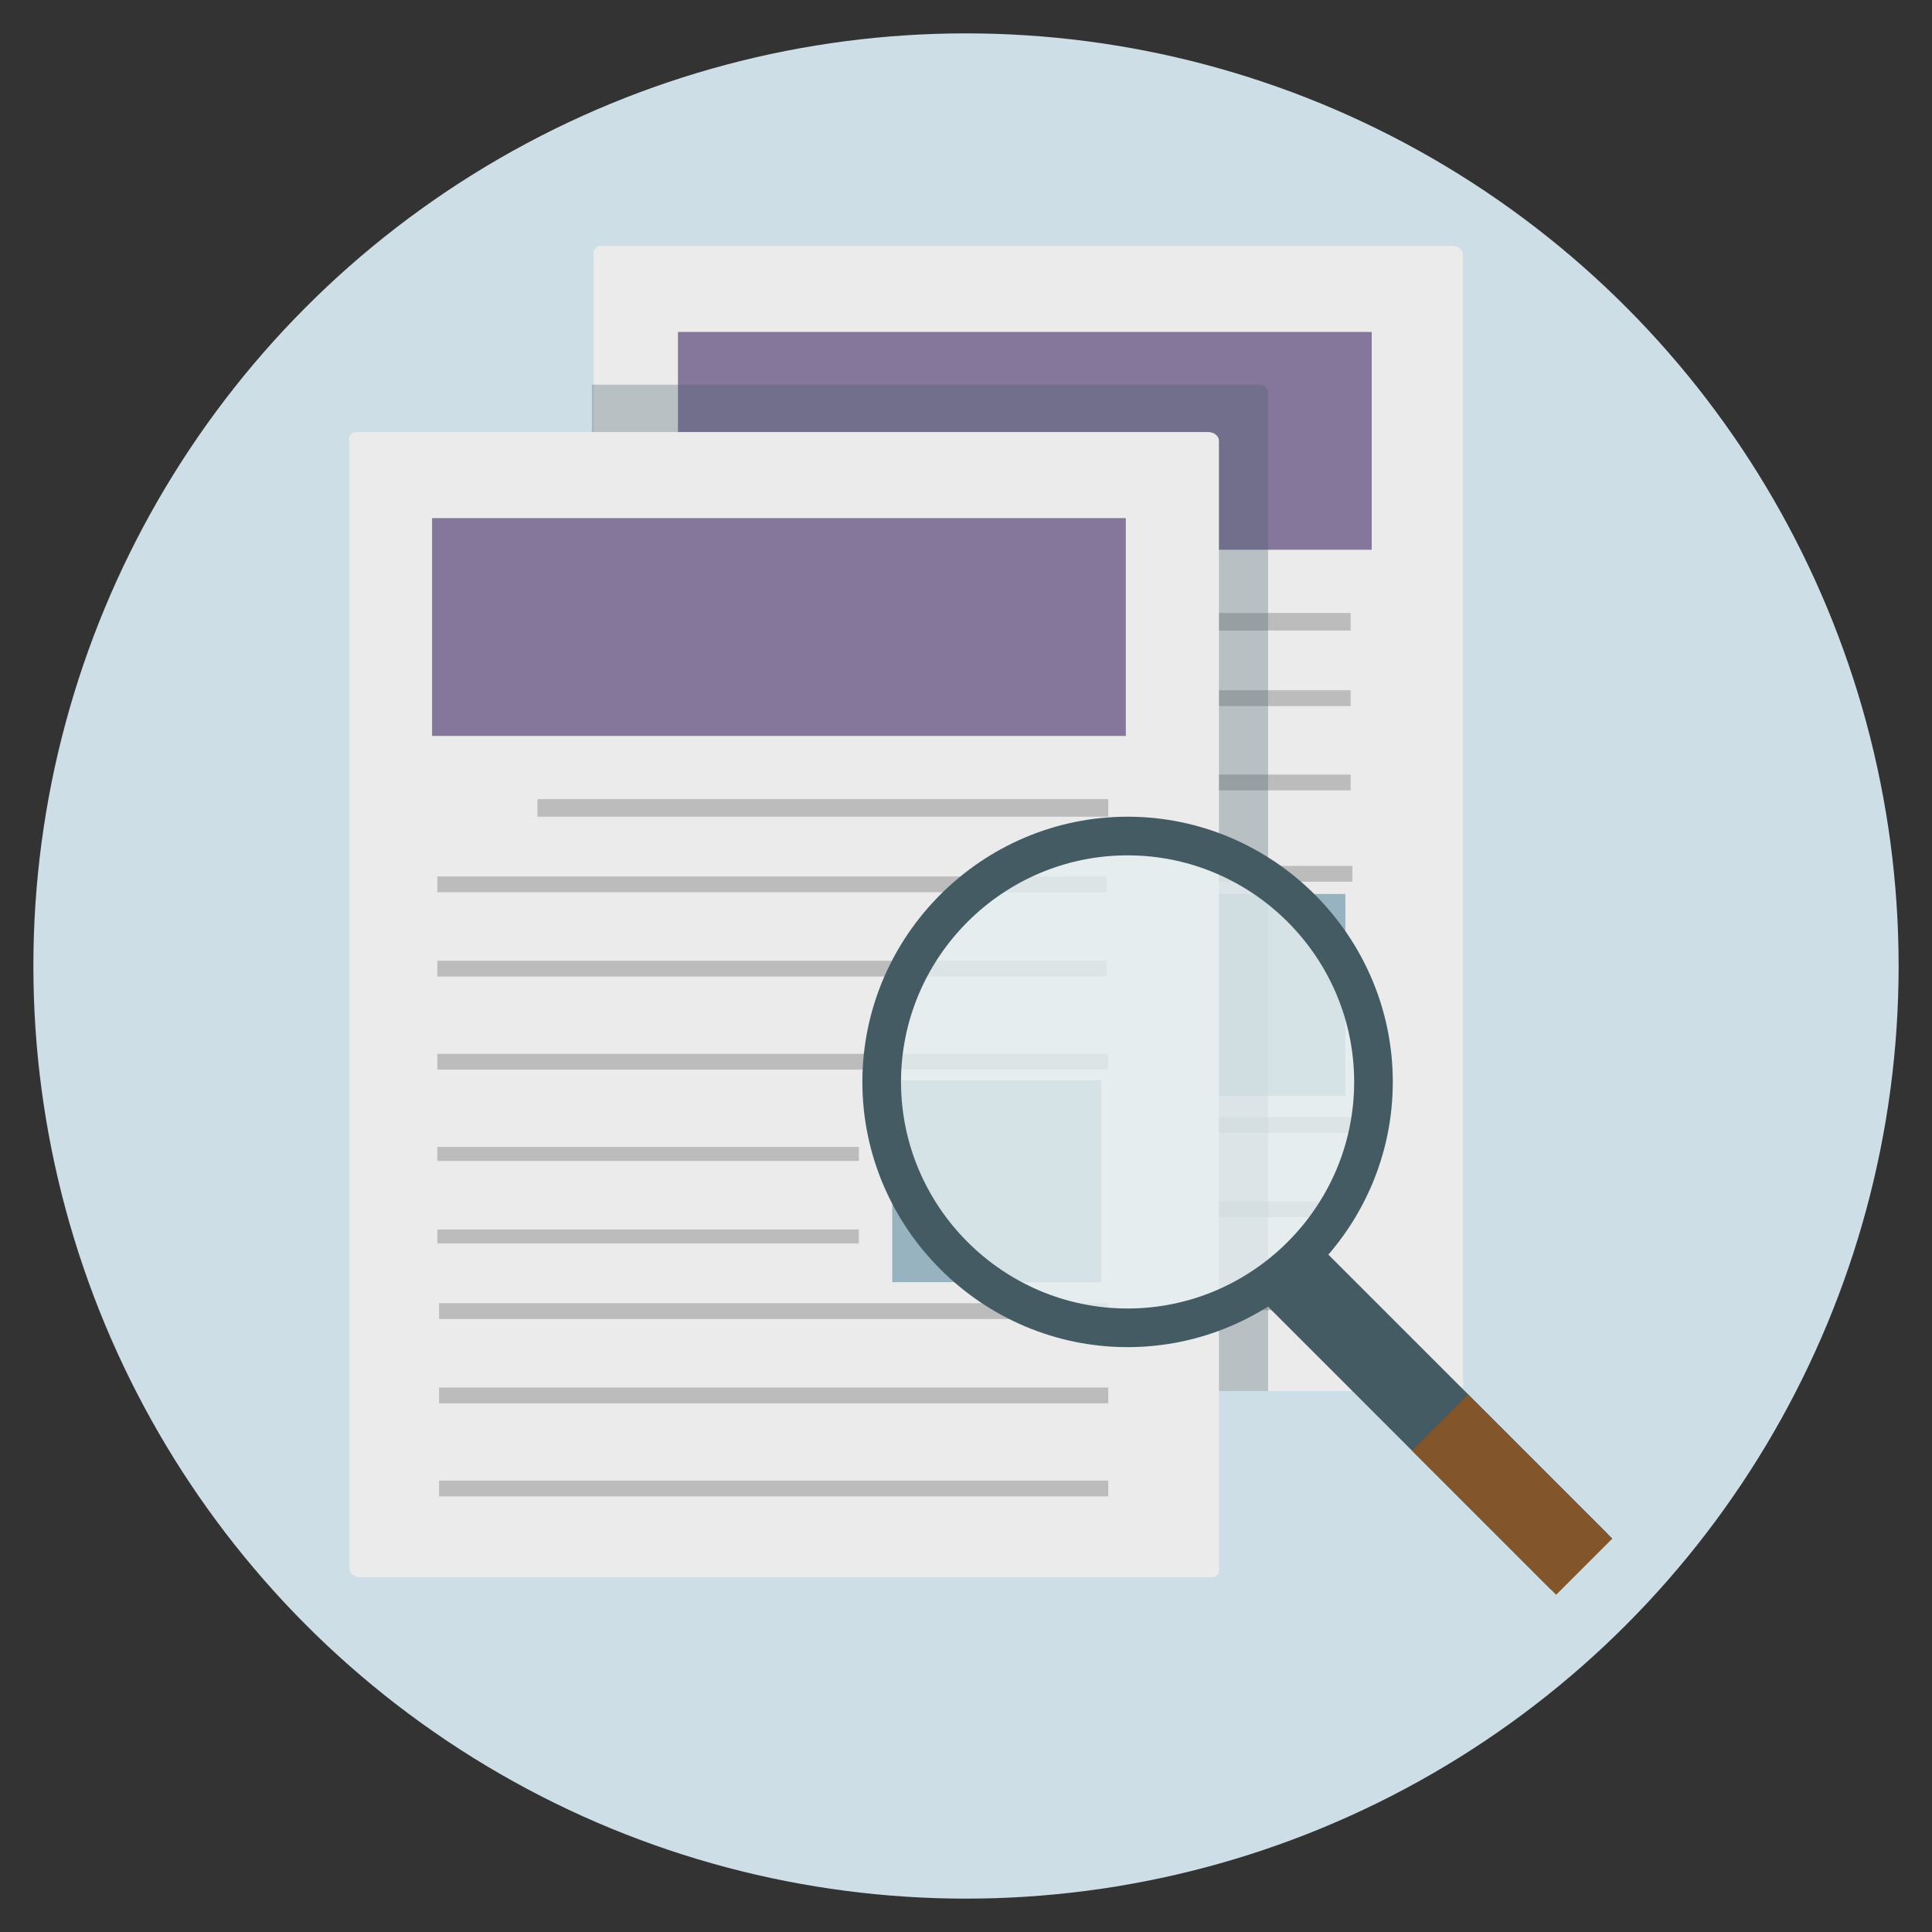 <svg xmlns="http://www.w3.org/2000/svg" id="Layer_1" version="1.1" viewBox="0 0 110 110"><rect x="0" y="0" width="110" height="110" fill="#333333" stroke="none"/><defs><style>.st1{opacity:.2;isolation:isolate}.st3{fill:#ebebeb}.st4{fill:#455b64}.st8{fill:#97b3bf}.st9{fill:#85779c}</style></defs><g id="b"><g id="c"><circle cx="55" cy="55" r="53.1" style="fill:#cddee7"/><path d="M33.8 78.6v-64c-.1-.3.1-.6.4-.6h48.5c.3 0 .6.2.6.5v64.1c.1.3-.1.6-.4.6H34.4c-.3 0-.6-.2-.6-.5Z" class="st3"/><path d="M76.9 34.9H44.4v1h32.5v-1Zm0 4.4H38.8v.9h38.1v-.9Zm0 4.8H38.8v.9h38.1v-.8Zm.1 5.2H38.8v.9H77v-.9ZM62.8 59.4h-24v.8h24v-.8Zm0-4.7h-24v.8h24v-.8ZM77 63.6H38.9v.9H77v-.9Zm0 4.8H38.9v.9H77v-.9Zm0 5.3H38.9v.9H77v-.9Z" class="st1"/><path d="M78.1 18.9H38.6v12.4h39.5V18.9Z" class="st9"/><path d="M76.6 50.9H64.7v11.5h11.9V50.9Z" class="st8"/><path d="M33.7 21.9v3.2H69v54.1h3.2V22.4c0-.3-.2-.5-.6-.5H33.7Z" style="opacity:.3;fill:#455b64;isolation:isolate"/><path d="M19.9 89.2v-64c-.1-.3.1-.6.4-.6h48.5c.3 0 .6.2.6.5v64.1c.1.3-.1.6-.4.6H20.5c-.3 0-.6-.2-.6-.5Z" class="st3"/><path d="M63.1 45.5H30.6v1h32.5v-1Zm0 4.4H24.9v.9H63v-.9Zm0 4.8H24.9v.9H63v-.8Zm0 5.3H24.9v.9h38.2V60ZM48.9 70h-24v.8h24V70Zm0-4.7h-24v.8h24v-.8Zm14.2 8.9H25v.9h38.1v-.9Zm0 4.8H25v.9h38.1V79Zm0 5.3H25v.9h38.1v-.9Z" class="st1"/><path d="M64.2 29.5H24.6v12.4h39.5V29.5Z" class="st9"/><path d="M62.7 61.5H50.8V73h11.9V61.5Z" class="st8"/><g style="opacity:.8"><circle cx="64.2" cy="61.5" r="14" style="fill:#e5edf0"/></g><path d="M64.2 76.7c-8.3 0-15.1-6.8-15.1-15.1s6.8-15.1 15.1-15.1 15.1 6.8 15.1 15.1-6.8 15.1-15.1 15.1Zm0-28c-7.1 0-12.9 5.8-12.9 12.9s5.8 12.9 12.9 12.9 12.9-5.8 12.9-12.9-5.8-12.9-12.9-12.9Z" class="st4"/><path d="m71.6 73.8 3.2-3.2 16.7 16.7-3.2 3.2-16.7-16.7Z" class="st4"/><path d="m80.4 82.6 3.2-3.2 8.2 8.2-3.2 3.2-8.2-8.2Z" style="fill:#82552b"/></g></g></svg>